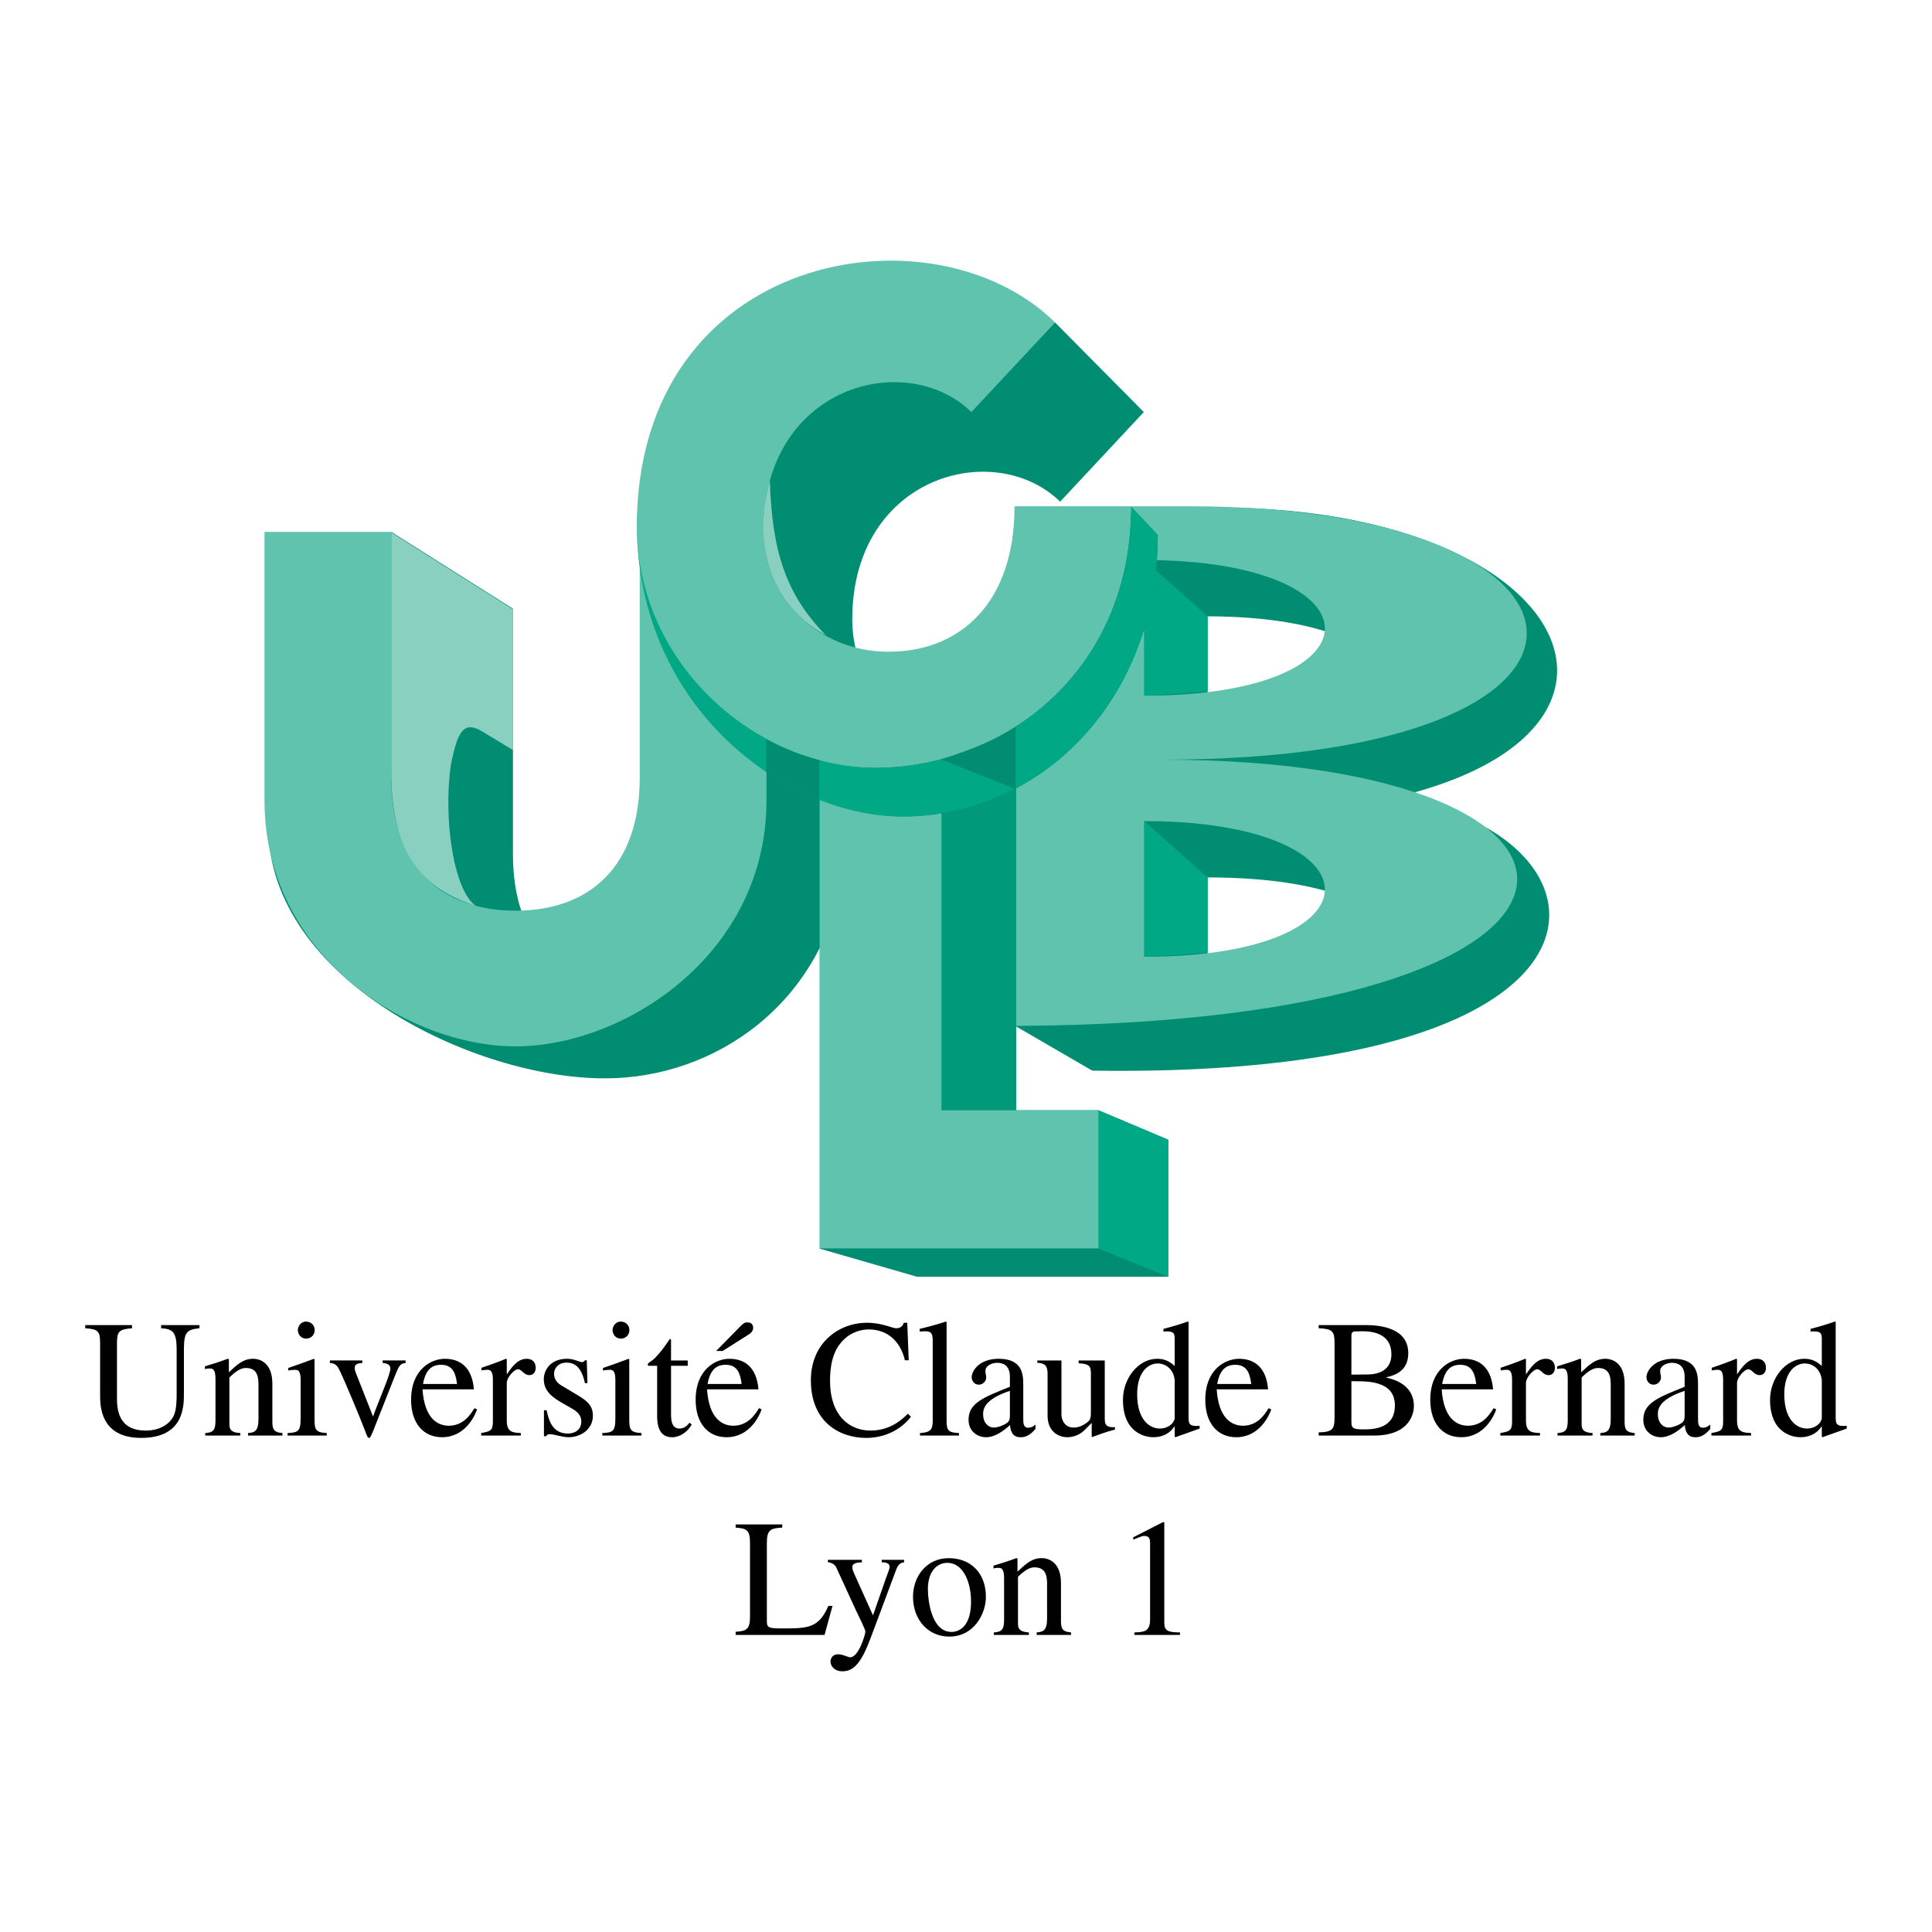 <?xml version="1.0" encoding="utf-8"?>
<!-- Generator: Adobe Illustrator 13.0.0, SVG Export Plug-In . SVG Version: 6.00 Build 14948)  -->
<!DOCTYPE svg PUBLIC "-//W3C//DTD SVG 1.0//EN" "http://www.w3.org/TR/2001/REC-SVG-20010904/DTD/svg10.dtd">
<svg version="1.0" id="Layer_1" xmlns="http://www.w3.org/2000/svg" xmlns:xlink="http://www.w3.org/1999/xlink" x="0px" y="0px"
	 width="192.756px" height="192.756px" viewBox="0 0 192.756 192.756" enable-background="new 0 0 192.756 192.756"
	 xml:space="preserve">
<g>
	<polygon fill-rule="evenodd" clip-rule="evenodd" fill="#FFFFFF" points="0,0 192.756,0 192.756,192.756 0,192.756 0,0 	"/>
	<path fill="none" stroke="#FFFFFF" stroke-width="6" stroke-miterlimit="2.613" d="M120.23,87.433
		c0,0,7.793-0.121,12.213,1.397c0.201,0.069-0.12,4.887-12.189,6.528 M120.254,95.358l-0.023-7.925 M120.246,61.315
		c0,0,8.684,0.154,12.201,1.624c0.197,0.082-0.631,4.875-12.178,6.302 M120.27,69.24l-0.023-7.925 M148.232,82.576
		c-1.689-1.301-4.046-2.49-7.057-3.495c17.89-4.989,18.007-16.631,5.095-23.36c-1.787-0.977-3.962-1.861-6.515-2.61
		c-3.791-1.147-8.223-1.949-13.238-2.272c-2.434-0.189-5.031-0.29-7.792-0.29 M118.726,50.548l-17.782,0.059 M100.943,50.607
		c0,0,0.55,9.584-6.685,12.978c-4.849,2.274-9.087,1.002-9.087,1.002c-0.191-0.579-1.069-5.397,1.222-9.945
		c0.844-1.675,1.869-2.943,2.909-3.979c7.724-7.678,16.297-0.532,16.297-0.532 M105.599,50.131l8.531-8.983l-8.854-8.938
		 M105.276,32.211C93.135,20.209,63.541,25.056,63.541,52.64c0,0.954,0.059,1.885,0.166,2.797c0.036,0.375,0.082,0.745,0.13,1.113
		 M63.836,56.55v21.067 M63.836,77.617c0,8.702-4.797,13.045-11.82,13.268c-0.537-1.611-0.827-3.477-0.827-5.607 M51.189,85.278
		V74.872V60.827v-0.063l-12.142-7.661H26.4v26.813 M26.4,79.916c0,1.922,0.224,3.748,0.635,5.47
		c2.394,13.649,21.207,22.296,33.387,22.237c8.534,0,17.144-4.6,21.374-13.026 M81.795,94.597v30.007l9.738,2.811h25.042v-13.662
		l-6.956-2.938l-8.507,0.01l0.019-8.076l7.987,4.109 M109.118,106.857c47.666,0.672,52.223-16.936,39.114-24.281"/>
	<path fill-rule="evenodd" clip-rule="evenodd" fill="#008D71" d="M101.285,102.355l6.3-46.226l13.912-5.49
		c40.724,0,49.071,30.005,0.759,30.771c34.526-10.981,55.9,26.431-13.28,25.409L101.285,102.355L101.285,102.355z M120.484,61.493
		v13.534C144.768,75.027,144.262,61.493,120.484,61.493V87.54v12.13c24.283,0,23.777-12.13,0-12.13V61.493L120.484,61.493z"/>
	<path fill-rule="evenodd" clip-rule="evenodd" fill="#60C3AD" d="M101.261,50.512h17.453c43.76,0,46.796,25.281-2.782,25.281
		c49.324,0,49.602,26.303-14.646,26.559L101.261,50.512L101.261,50.512z M114.161,55.875v13.534
		C138.443,69.409,137.938,55.875,114.161,55.875v26.047v13.534c24.282,0,23.777-13.534,0-13.534V55.875L114.161,55.875z"/>
	<path fill-rule="evenodd" clip-rule="evenodd" fill="#008D71" d="M60.41,107.586c10.877,0,21.88-7.469,23.777-20.812l7.209-15.067
		L71.667,60.982v24.515c-0.506,6.129-6.324,13.025-8.094,13.025c-7.335,0-12.395-4.342-12.395-13.28V60.727l-12.142-7.661
		L26.768,82.433C26.768,97.754,47.383,107.65,60.41,107.586L60.41,107.586z"/>
	<path fill-rule="evenodd" clip-rule="evenodd" fill="#60C3AD" d="M51.431,104.395c10.876,0,25.042-9.194,25.042-24.516V53.065
		H63.825v24.515c0,8.938-5.059,13.279-12.395,13.279s-12.395-4.342-12.395-13.279V53.065H26.389v26.813
		C26.389,95.201,40.554,104.395,51.431,104.395L51.431,104.395z"/>
	<polygon fill-rule="evenodd" clip-rule="evenodd" fill="#009A7B" points="91.522,127.377 81.784,124.568 90.764,73.623 
		101.388,73.623 101.388,110.777 109.608,110.777 116.564,113.715 116.564,127.377 91.522,127.377 	"/>
	<polygon fill-rule="evenodd" clip-rule="evenodd" fill="#00B499" points="81.784,124.568 81.784,71.707 93.925,71.707 
		93.925,110.777 109.608,110.777 109.608,124.568 81.784,124.568 	"/>
	<polygon fill-rule="evenodd" clip-rule="evenodd" fill="#60C3AD" points="81.784,124.568 81.784,71.707 93.925,71.707 
		93.925,110.777 109.608,110.777 109.608,124.568 81.784,124.568 	"/>
	<path fill-rule="evenodd" clip-rule="evenodd" fill="#8AD0C0" d="M51.178,74.835V60.791l-12.142-7.661v23.813
		c0,8.427,3.162,11.683,8.474,13.47c-2.277-1.532-3.289-8.81-2.53-14.045c0.632-3.32,1.265-4.469,3.035-3.447L51.178,74.835
		L51.178,74.835z"/>
	<polygon fill-rule="evenodd" clip-rule="evenodd" fill="#008D71" points="116.564,127.377 91.522,127.377 81.784,124.568 
		109.608,124.568 116.564,127.377 	"/>
	<path fill-rule="evenodd" clip-rule="evenodd" fill="#00A886" d="M114.161,81.922v13.534c0,0,4.3-0.192,6.323-0.447V87.54
		L114.161,81.922L114.161,81.922z"/>
	<path fill-rule="evenodd" clip-rule="evenodd" fill="#00A886" d="M120.484,61.493v7.469c0,0-4.174,0.383-6.323,0.447V55.875
		L120.484,61.493L120.484,61.493z"/>
	<polygon fill-rule="evenodd" clip-rule="evenodd" fill="#00A886" points="116.564,127.377 109.608,124.568 109.608,110.777 
		116.564,113.715 116.564,127.377 	"/>
	<path fill-rule="evenodd" clip-rule="evenodd" fill="#008D71" d="M63.575,51.635c-0.184,19.286,15.131,29.825,26.514,29.825
		c13.659,0,25.421-11.491,25.421-28.09l-2.656-2.809c0,8.044-9.106,23.493-15.556,23.398c-6.519-0.097-12.268-5.012-12.268-12.162
		c0-14.3,14.165-18.131,20.742-11.747l8.347-8.938l-8.853-8.938l-32.883,7.789L63.575,51.635L63.575,51.635z"/>
	<path fill-rule="evenodd" clip-rule="evenodd" fill="#60C3AD" d="M105.266,32.174C93.124,20.172,63.529,25.02,63.529,52.604
		c0,14.3,12.395,24.004,23.777,24.004c12.647,0,25.547-9.449,25.547-26.047h-11.636c0,9.449-5.312,14.556-12.773,14.46
		c-6.519-0.083-12.268-5.011-12.268-12.162c0-14.3,14.165-18.131,20.741-11.747L105.266,32.174L105.266,32.174z"/>
	<path fill-rule="evenodd" clip-rule="evenodd" fill="#8AD0C0" d="M82.374,63.361c-3.92-2.043-7.81-7.15-5.565-15.418
		C77.022,55.107,78.454,59.328,82.374,63.361L82.374,63.361z"/>
	<path fill-rule="evenodd" clip-rule="evenodd" fill="#00A886" d="M63.538,52.387c0.082,18.368,14.973,29.116,26.551,29.073
		c13.659-0.05,25.421-11.491,25.421-28.09l-2.656-2.809c0,16.599-12.9,26.047-25.547,26.047
		C75.923,76.608,63.538,66.687,63.538,52.387L63.538,52.387z"/>
	<path fill-rule="evenodd" clip-rule="evenodd" fill="#008D71" d="M101.329,78.73l-7.446-2.969c3.083-0.974,5.422-1.931,7.446-3.24
		V78.73L101.329,78.73z"/>
	<path fill-rule="evenodd" clip-rule="evenodd" fill="#008D71" d="M76.43,76.996v-3.229c1.691,0.894,3.509,1.596,5.312,2.075v3.928
		C79.971,79.131,77.947,77.985,76.43,76.996L76.43,76.996z"/>
	<path fill-rule="evenodd" clip-rule="evenodd" d="M19.901,132.52c-1.271,0.133-1.551,0.383-1.551,2.131v4.346
		c0,1.332,0,4.463-4.271,4.463c-4.09,0-4.09-3.246-4.09-4.246v-5.195c0-1.232-0.231-1.414-1.484-1.498v-0.316h4.667v0.316
		c-1.303,0.1-1.501,0.316-1.501,1.498v5.328c0,1.066,0,3.381,2.87,3.381c1.286,0,2.227-0.533,2.705-1.314
		c0.214-0.367,0.379-0.916,0.379-2.266v-4.496c0-1.781-0.396-2.064-1.55-2.131v-0.316h3.827V132.52L19.901,132.52z"/>
	<path fill-rule="evenodd" clip-rule="evenodd" d="M21.5,137.598c0-1.049-0.313-1.064-0.577-1.064c-0.231,0-0.413,0.033-0.478,0.066
		v-0.283c0.742-0.217,1.517-0.467,2.276-0.75l0.115,0.033v1.316c0.808-0.766,1.435-1.35,2.408-1.35c0.758,0,1.93,0.449,1.93,2.498
		v3.812c0,0.783,0.198,1.033,1.006,1.1v0.25H24.75v-0.25c0.61-0.051,1.039-0.133,1.039-1.398v-3.48c0-1.016-0.297-1.615-1.27-1.615
		c-0.495,0-1.006,0.334-1.633,0.949v4.68c0,0.549,0.23,0.814,1.088,0.865v0.25h-3.497v-0.25c0.775-0.051,1.022-0.266,1.022-1.248
		V137.598L21.5,137.598z"/>
	<path fill-rule="evenodd" clip-rule="evenodd" d="M28.692,142.977c1.022-0.051,1.303-0.15,1.303-1.449v-3.863
		c0-0.982-0.313-0.998-0.578-0.998c-0.23,0-0.445,0.033-0.66,0.066v-0.25c0.858-0.283,1.699-0.6,2.557-0.916l0.066,0.051v5.91
		c0,1.1,0.083,1.383,1.221,1.449v0.25h-3.909V142.977L28.692,142.977z M30.54,131.854c0.495,0,0.857,0.383,0.857,0.85
		c0,0.482-0.362,0.85-0.857,0.85c-0.593,0-0.825-0.533-0.825-0.85S29.962,131.854,30.54,131.854L30.54,131.854z"/>
	<path fill-rule="evenodd" clip-rule="evenodd" d="M40.468,135.982c-0.561,0.051-0.676,0.316-1.072,1.299l-2.111,5.346
		c-0.181,0.449-0.33,0.832-0.445,0.832c-0.148,0-0.181-0.066-0.445-0.783c-0.396-1.031-1.979-4.895-2.573-6.076
		c-0.248-0.5-0.577-0.6-0.907-0.617v-0.25h3.232v0.25c-0.396,0.033-0.759,0.084-0.759,0.5c0,0.199,0.099,0.449,0.149,0.582
		l1.682,4.264c0.561-1.598,1.732-4.195,1.732-4.795c0-0.383-0.363-0.533-0.775-0.551v-0.25h2.292V135.982L40.468,135.982z"/>
	<path fill-rule="evenodd" clip-rule="evenodd" d="M47.596,140.611c-0.165,0.518-1.122,2.781-3.497,2.781
		c-1.831,0-3.084-1.365-3.084-3.73c0-3.08,2.045-4.096,3.365-4.096c1.55,0,2.721,0.867,2.903,3.047h-5.129
		c0.198,2.947,1.534,3.631,2.623,3.631c1.468,0,2.177-1.133,2.556-1.748L47.596,140.611L47.596,140.611z M45.6,138.082
		c-0.115-0.801-0.28-1.916-1.583-1.916c-0.907,0-1.55,0.449-1.814,1.916H45.6L45.6,138.082z"/>
	<path fill-rule="evenodd" clip-rule="evenodd" d="M49.177,137.664c0-0.982-0.313-0.998-0.578-0.998c-0.23,0-0.412,0.033-0.56,0.066
		v-0.266c0.808-0.268,1.632-0.566,2.44-0.9l0.083,0.033v1.482h0.033c0.775-1.182,1.336-1.516,1.962-1.516
		c0.561,0,0.891,0.35,0.891,0.9c0,0.416-0.231,0.732-0.627,0.732c-0.577,0-0.742-0.584-1.138-0.584
		c-0.396,0-1.122,0.834-1.122,1.365v3.748c0,1.148,0.561,1.215,1.402,1.248v0.25h-3.958v-0.25c0.907-0.166,1.171-0.217,1.171-1.148
		V137.664L49.177,137.664z"/>
	<path fill-rule="evenodd" clip-rule="evenodd" d="M58.361,137.998c-0.363-1.699-1.105-2.049-1.831-2.049
		c-0.907,0-1.253,0.65-1.253,1.084c0,0.332,0.099,0.814,0.709,1.182l1.781,1.064c0.808,0.5,1.385,0.967,1.385,1.965
		c0,1.449-1.335,2.148-2.391,2.148c-0.742,0-1.451-0.316-1.913-0.299c-0.198,0-0.264,0.049-0.363,0.199H54.27v-2.598h0.264
		c0.198,0.883,0.511,2.332,2.127,2.332c0.561,0,1.336-0.268,1.336-1.217c0-0.533-0.33-0.932-0.857-1.232l-0.957-0.549
		c-1.022-0.582-1.929-1.199-1.929-2.432c0-0.932,0.709-2.031,2.309-2.031c0.726,0,1.237,0.334,1.518,0.334
		c0.148,0,0.231-0.117,0.281-0.184h0.181l0.066,2.281H58.361L58.361,137.998z"/>
	<path fill-rule="evenodd" clip-rule="evenodd" d="M60.092,142.977c1.022-0.051,1.303-0.15,1.303-1.449v-3.863
		c0-0.982-0.313-0.998-0.577-0.998c-0.231,0-0.445,0.033-0.66,0.066v-0.25c0.858-0.283,1.699-0.6,2.557-0.916l0.066,0.051v5.91
		c0,1.1,0.083,1.383,1.22,1.449v0.25h-3.909V142.977L60.092,142.977z M61.939,131.854c0.495,0,0.857,0.383,0.857,0.85
		c0,0.482-0.363,0.85-0.857,0.85c-0.594,0-0.825-0.533-0.825-0.85S61.362,131.854,61.939,131.854L61.939,131.854z"/>
	<path fill-rule="evenodd" clip-rule="evenodd" d="M68.616,136.266h-1.666v4.762c0,0.518,0,1.5,0.841,1.5
		c0.528,0,0.825-0.367,1.006-0.584l0.214,0.184c-0.396,0.717-1.171,1.266-1.93,1.266c-0.841,0-1.518-0.449-1.518-2.115v-5.012
		h-0.874c-0.033-0.016-0.066-0.066-0.066-0.115c0-0.201,0.363-0.301,0.726-0.666c0.626-0.65,0.874-1.016,1.484-1.898
		c0.116,0,0.116,0.082,0.116,0.217v1.93h1.666V136.266L68.616,136.266z"/>
	<path fill-rule="evenodd" clip-rule="evenodd" d="M75.986,140.611c-0.165,0.518-1.121,2.781-3.497,2.781
		c-1.831,0-3.084-1.365-3.084-3.73c0-3.08,2.045-4.096,3.365-4.096c1.55,0,2.721,0.867,2.902,3.047h-5.129
		c0.198,2.947,1.534,3.631,2.623,3.631c1.468,0,2.177-1.133,2.557-1.748L75.986,140.611L75.986,140.611z M73.991,138.082
		c-0.115-0.801-0.28-1.916-1.583-1.916c-0.907,0-1.55,0.449-1.813,1.916H73.991L73.991,138.082z M71.451,134.785l2.424-2.465
		c0.379-0.383,0.495-0.383,0.725-0.383c0.528,0,0.544,0.467,0.544,0.533c0,0.383-0.33,0.6-0.494,0.699l-2.541,1.615H71.451
		L71.451,134.785z"/>
	<path fill-rule="evenodd" clip-rule="evenodd" d="M90.284,135.717c-0.412-1.748-1.6-3.08-3.628-3.08
		c-0.825,0-1.781,0.332-2.474,1.016c-0.643,0.633-1.369,1.697-1.369,4.096c0,3.529,1.962,4.979,4.041,4.979
		c2.029,0,3.216-1.182,3.728-1.682l0.297,0.299c-0.017,0.033-1.435,2.115-4.47,2.115c-2.655,0-5.508-1.598-5.508-5.744
		c0-3.73,2.771-5.744,5.607-5.744c1.468,0,2.54,0.549,2.903,0.549c0.083,0,0.626,0,0.758-0.549h0.347l0.148,3.746H90.284
		L90.284,135.717z"/>
	<path fill-rule="evenodd" clip-rule="evenodd" d="M91.787,142.977c0.973-0.066,1.27-0.283,1.27-1.199v-7.941
		c0-0.75-0.099-1.016-0.742-1.016c-0.214,0-0.363,0.016-0.561,0.033v-0.268c0.874-0.217,1.748-0.449,2.622-0.732l0.066,0.033v9.941
		c0,0.965,0.28,1.098,1.237,1.148v0.25h-3.893V142.977L91.787,142.977z"/>
	<path fill-rule="evenodd" clip-rule="evenodd" d="M103.312,142.561c-0.692,0.816-1.203,0.832-1.467,0.832
		c-0.297,0-0.99-0.016-1.072-1.215c-0.61,0.549-1.484,1.215-2.392,1.215c-0.891,0-1.749-0.615-1.749-1.732
		c0-1.664,1.435-2.23,4.124-3.297v-1.016c0-1.197-0.775-1.381-1.271-1.381c-0.544,0-1.171,0.299-1.171,0.816
		c0,0.25,0.083,0.498,0.083,0.648c0,0.35-0.313,0.717-0.743,0.717c-0.511,0-0.709-0.467-0.709-0.734
		c0-0.664,0.775-1.848,2.688-1.848c2.458,0,2.458,1.666,2.458,2.664v3.248c0,0.482,0,0.965,0.478,0.965
		c0.347,0,0.562-0.166,0.742-0.316V142.561L103.312,142.561z M100.757,138.764c-2.49,0.832-2.672,1.766-2.672,2.332v0.033
		c0,0.781,0.478,1.299,1.088,1.299c0.363,0,0.874-0.217,1.022-0.301c0.512-0.25,0.562-0.449,0.562-0.949V138.764L100.757,138.764z"
		/>
	<path fill-rule="evenodd" clip-rule="evenodd" d="M111.244,142.627c-0.891,0.232-1.518,0.467-2.292,0.75l-0.033-0.033v-1.383
		l-0.709,0.715c-0.644,0.65-1.436,0.717-1.731,0.717c-0.677,0-1.963-0.4-1.963-2.164v-4.195c0-1-0.528-1.033-1.023-1.066v-0.234
		h2.408v5.43c0,0.232,0.148,1.266,1.237,1.266c0.495,0,0.989-0.234,1.435-0.6c0.148-0.133,0.265-0.301,0.265-0.85v-3.914
		c0-0.666-0.066-1.016-1.221-1.049v-0.283h2.605v5.713c0,0.6,0.033,0.982,1.022,0.949V142.627L111.244,142.627z"/>
	<path fill-rule="evenodd" clip-rule="evenodd" d="M119.689,142.527c-0.791,0.283-1.55,0.549-2.424,0.865l-0.066-0.049v-1.016
		h-0.033c-0.297,0.449-0.907,1.064-2.127,1.064c-0.644,0-3.002-0.332-3.002-3.73c0-2.18,1.566-4.096,3.414-4.096
		c0.709,0,1.204,0.234,1.748,0.717v-2.598c0-0.5,0-0.85-0.726-0.85c-0.099,0-0.264,0-0.396,0.018v-0.268
		c0.824-0.217,1.633-0.449,2.424-0.732l0.083,0.033v9.441c0,0.682,0,1.016,1.104,0.932V142.527L119.689,142.527z M117.199,137.697
		c-0.115-1.131-0.924-1.664-1.698-1.664c-0.924,0-2.046,0.816-2.046,3.08c0,2.48,1.188,3.414,2.276,3.414c0.693,0,1.336-0.4,1.468-1
		V137.697L117.199,137.697z"/>
	<path fill-rule="evenodd" clip-rule="evenodd" d="M126.832,140.611c-0.165,0.518-1.121,2.781-3.496,2.781
		c-1.831,0-3.084-1.365-3.084-3.73c0-3.08,2.045-4.096,3.364-4.096c1.55,0,2.722,0.867,2.902,3.047h-5.129
		c0.197,2.947,1.534,3.631,2.622,3.631c1.468,0,2.178-1.133,2.557-1.748L126.832,140.611L126.832,140.611z M124.837,138.082
		c-0.116-0.801-0.28-1.916-1.584-1.916c-0.906,0-1.55,0.449-1.813,1.916H124.837L124.837,138.082z"/>
	<path fill-rule="evenodd" clip-rule="evenodd" d="M131.564,132.203h4.618c1.435,0,4.321,0.234,4.321,2.814
		c0,1.848-1.451,2.215-2.193,2.396v0.035c1.435,0.299,2.754,1.098,2.754,2.846c0,0.633-0.33,2.932-3.991,2.932h-5.509v-0.316
		c1.386-0.033,1.583-0.316,1.583-1.498v-7.395c0-1.232-0.23-1.432-1.583-1.498V132.203L131.564,132.203z M134.83,141.928
		c0,0.615,0.297,0.682,1.253,0.682c1.089,0,3.085-0.148,3.085-2.381c0-1.365-0.809-1.914-1.666-2.182
		c-0.561-0.166-1.088-0.248-2.672-0.248V141.928L134.83,141.928z M134.83,137.148l1.567-0.016c0.461,0,2.424-0.033,2.424-2.016
		c0-1.98-1.715-2.297-2.886-2.297c-0.347,0-0.577,0.016-0.742,0.016c-0.33,0-0.363,0.234-0.363,0.482V137.148L134.83,137.148z"/>
	<path fill-rule="evenodd" clip-rule="evenodd" d="M149.279,140.611c-0.165,0.518-1.122,2.781-3.497,2.781
		c-1.83,0-3.084-1.365-3.084-3.73c0-3.08,2.045-4.096,3.365-4.096c1.55,0,2.721,0.867,2.902,3.047h-5.129
		c0.197,2.947,1.534,3.631,2.622,3.631c1.468,0,2.177-1.133,2.557-1.748L149.279,140.611L149.279,140.611z M147.284,138.082
		c-0.116-0.801-0.281-1.916-1.584-1.916c-0.907,0-1.551,0.449-1.814,1.916H147.284L147.284,138.082z"/>
	<path fill-rule="evenodd" clip-rule="evenodd" d="M150.861,137.664c0-0.982-0.313-0.998-0.578-0.998
		c-0.23,0-0.412,0.033-0.561,0.066v-0.266c0.809-0.268,1.633-0.566,2.441-0.9l0.082,0.033v1.482h0.033
		c0.775-1.182,1.336-1.516,1.963-1.516c0.561,0,0.891,0.35,0.891,0.9c0,0.416-0.23,0.732-0.627,0.732
		c-0.577,0-0.742-0.584-1.138-0.584c-0.396,0-1.122,0.834-1.122,1.365v3.748c0,1.148,0.561,1.215,1.402,1.248v0.25h-3.958v-0.25
		c0.906-0.166,1.171-0.217,1.171-1.148V137.664L150.861,137.664z"/>
	<path fill-rule="evenodd" clip-rule="evenodd" d="M156.416,137.598c0-1.049-0.313-1.064-0.577-1.064
		c-0.231,0-0.413,0.033-0.479,0.066v-0.283c0.742-0.217,1.518-0.467,2.276-0.75l0.115,0.033v1.316
		c0.808-0.766,1.435-1.35,2.408-1.35c0.758,0,1.929,0.449,1.929,2.498v3.812c0,0.783,0.198,1.033,1.007,1.1v0.25h-3.431v-0.25
		c0.61-0.051,1.039-0.133,1.039-1.398v-3.48c0-1.016-0.297-1.615-1.27-1.615c-0.495,0-1.007,0.334-1.634,0.949v4.68
		c0,0.549,0.231,0.814,1.089,0.865v0.25h-3.496v-0.25c0.774-0.051,1.022-0.266,1.022-1.248V137.598L156.416,137.598z"/>
	<path fill-rule="evenodd" clip-rule="evenodd" d="M170.634,142.561c-0.692,0.816-1.204,0.832-1.468,0.832
		c-0.297,0-0.989-0.016-1.072-1.215c-0.61,0.549-1.484,1.215-2.392,1.215c-0.891,0-1.748-0.615-1.748-1.732
		c0-1.664,1.435-2.23,4.123-3.297v-1.016c0-1.197-0.775-1.381-1.27-1.381c-0.545,0-1.171,0.299-1.171,0.816
		c0,0.25,0.082,0.498,0.082,0.648c0,0.35-0.313,0.717-0.742,0.717c-0.512,0-0.709-0.467-0.709-0.734
		c0-0.664,0.775-1.848,2.688-1.848c2.457,0,2.457,1.666,2.457,2.664v3.248c0,0.482,0,0.965,0.479,0.965
		c0.347,0,0.561-0.166,0.742-0.316V142.561L170.634,142.561z M168.077,138.764c-2.49,0.832-2.672,1.766-2.672,2.332v0.033
		c0,0.781,0.479,1.299,1.089,1.299c0.362,0,0.874-0.217,1.022-0.301c0.511-0.25,0.561-0.449,0.561-0.949V138.764L168.077,138.764z"
		/>
	<path fill-rule="evenodd" clip-rule="evenodd" d="M171.919,137.664c0-0.982-0.313-0.998-0.578-0.998
		c-0.23,0-0.411,0.033-0.561,0.066v-0.266c0.809-0.268,1.633-0.566,2.441-0.9l0.082,0.033v1.482h0.033
		c0.775-1.182,1.336-1.516,1.963-1.516c0.561,0,0.891,0.35,0.891,0.9c0,0.416-0.231,0.732-0.627,0.732
		c-0.577,0-0.742-0.584-1.138-0.584c-0.396,0-1.122,0.834-1.122,1.365v3.748c0,1.148,0.561,1.215,1.402,1.248v0.25h-3.959v-0.25
		c0.907-0.166,1.172-0.217,1.172-1.148V137.664L171.919,137.664z"/>
	<path fill-rule="evenodd" clip-rule="evenodd" d="M184.252,142.527c-0.792,0.283-1.55,0.549-2.425,0.865l-0.065-0.049v-1.016
		h-0.033c-0.297,0.449-0.907,1.064-2.128,1.064c-0.643,0-3.002-0.332-3.002-3.73c0-2.18,1.567-4.096,3.414-4.096
		c0.71,0,1.204,0.234,1.749,0.717v-2.598c0-0.5,0-0.85-0.726-0.85c-0.1,0-0.265,0-0.396,0.018v-0.268
		c0.824-0.217,1.632-0.449,2.424-0.732l0.083,0.033v9.441c0,0.682,0,1.016,1.104,0.932V142.527L184.252,142.527z M181.762,137.697
		c-0.116-1.131-0.924-1.664-1.699-1.664c-0.923,0-2.045,0.816-2.045,3.08c0,2.48,1.188,3.414,2.276,3.414c0.692,0,1.336-0.4,1.468-1
		V137.697L181.762,137.697z"/>
	<path fill-rule="evenodd" clip-rule="evenodd" d="M78.044,152.41c-1.122,0.066-1.534,0.184-1.534,1.498v7.877
		c0,0.666,0.297,0.682,1.666,0.682c2.474,0,3.53-0.066,4.47-2.248h0.413l-0.792,2.898h-8.873v-0.316
		c1.055-0.066,1.435-0.217,1.435-1.498v-7.395c0-1.314-0.396-1.414-1.435-1.498v-0.316h4.65V152.41L78.044,152.41z"/>
	<path fill-rule="evenodd" clip-rule="evenodd" d="M90.199,155.873c-0.214,0.033-0.544,0.066-0.792,0.75l-2.54,6.793
		c-0.841,2.232-1.566,3.33-2.804,3.33c-0.825,0-1.204-0.531-1.204-0.965c0-0.1,0.033-0.732,0.792-0.732
		c0.445,0,0.957,0.299,1.171,0.299c0.857,0,1.517-2.297,1.517-2.564c0-0.25-0.792-1.781-1.022-2.297l-1.88-4.096
		c-0.198-0.416-0.627-0.5-0.841-0.533v-0.234h3.397v0.25c-0.379,0.018-0.957,0.033-0.957,0.482c0,0.217,0.116,0.484,0.166,0.6
		l1.896,4.213l1.287-3.695c0.165-0.449,0.379-0.982,0.379-1.133c0-0.316-0.264-0.482-0.792-0.467v-0.25h2.227V155.873
		L90.199,155.873z"/>
	<path fill-rule="evenodd" clip-rule="evenodd" d="M98.364,159.32c0,1.648-1.154,3.963-3.662,3.963
		c-2.127,0-3.611-1.715-3.611-3.963c0-2.049,1.352-3.863,3.562-3.863C96.814,155.457,98.364,156.906,98.364,159.32L98.364,159.32z
		 M96.88,159.803c0-2.064-0.841-3.879-2.358-3.879c-1.039,0-1.946,0.865-1.946,2.598c0,1.232,0.379,4.295,2.358,4.295
		C95.775,162.816,96.88,162.184,96.88,159.803L96.88,159.803z"/>
	<path fill-rule="evenodd" clip-rule="evenodd" d="M100.18,157.488c0-1.049-0.313-1.064-0.577-1.064
		c-0.231,0-0.412,0.033-0.479,0.066v-0.283c0.742-0.217,1.518-0.467,2.276-0.75l0.115,0.033v1.316
		c0.808-0.766,1.435-1.35,2.408-1.35c0.758,0,1.93,0.449,1.93,2.498v3.812c0,0.783,0.197,1.033,1.006,1.1v0.25h-3.431v-0.25
		c0.61-0.051,1.039-0.133,1.039-1.398v-3.48c0-1.016-0.297-1.615-1.27-1.615c-0.495,0-1.007,0.334-1.633,0.949v4.68
		c0,0.549,0.23,0.814,1.088,0.865v0.25h-3.496v-0.25c0.775-0.051,1.022-0.268,1.022-1.25V157.488L100.18,157.488z"/>
	<path fill-rule="evenodd" clip-rule="evenodd" d="M113.178,162.867c0.956-0.033,1.566-0.066,1.566-1.299v-7.543
		c0-0.35,0-0.783-0.561-0.783c-0.198,0-0.198,0-1.121,0.367v-0.232l2.969-1.516l0.132,0.033v9.99c0,0.799,0.329,0.982,1.566,0.982
		v0.25h-4.552V162.867L113.178,162.867z"/>
</g>
</svg>
